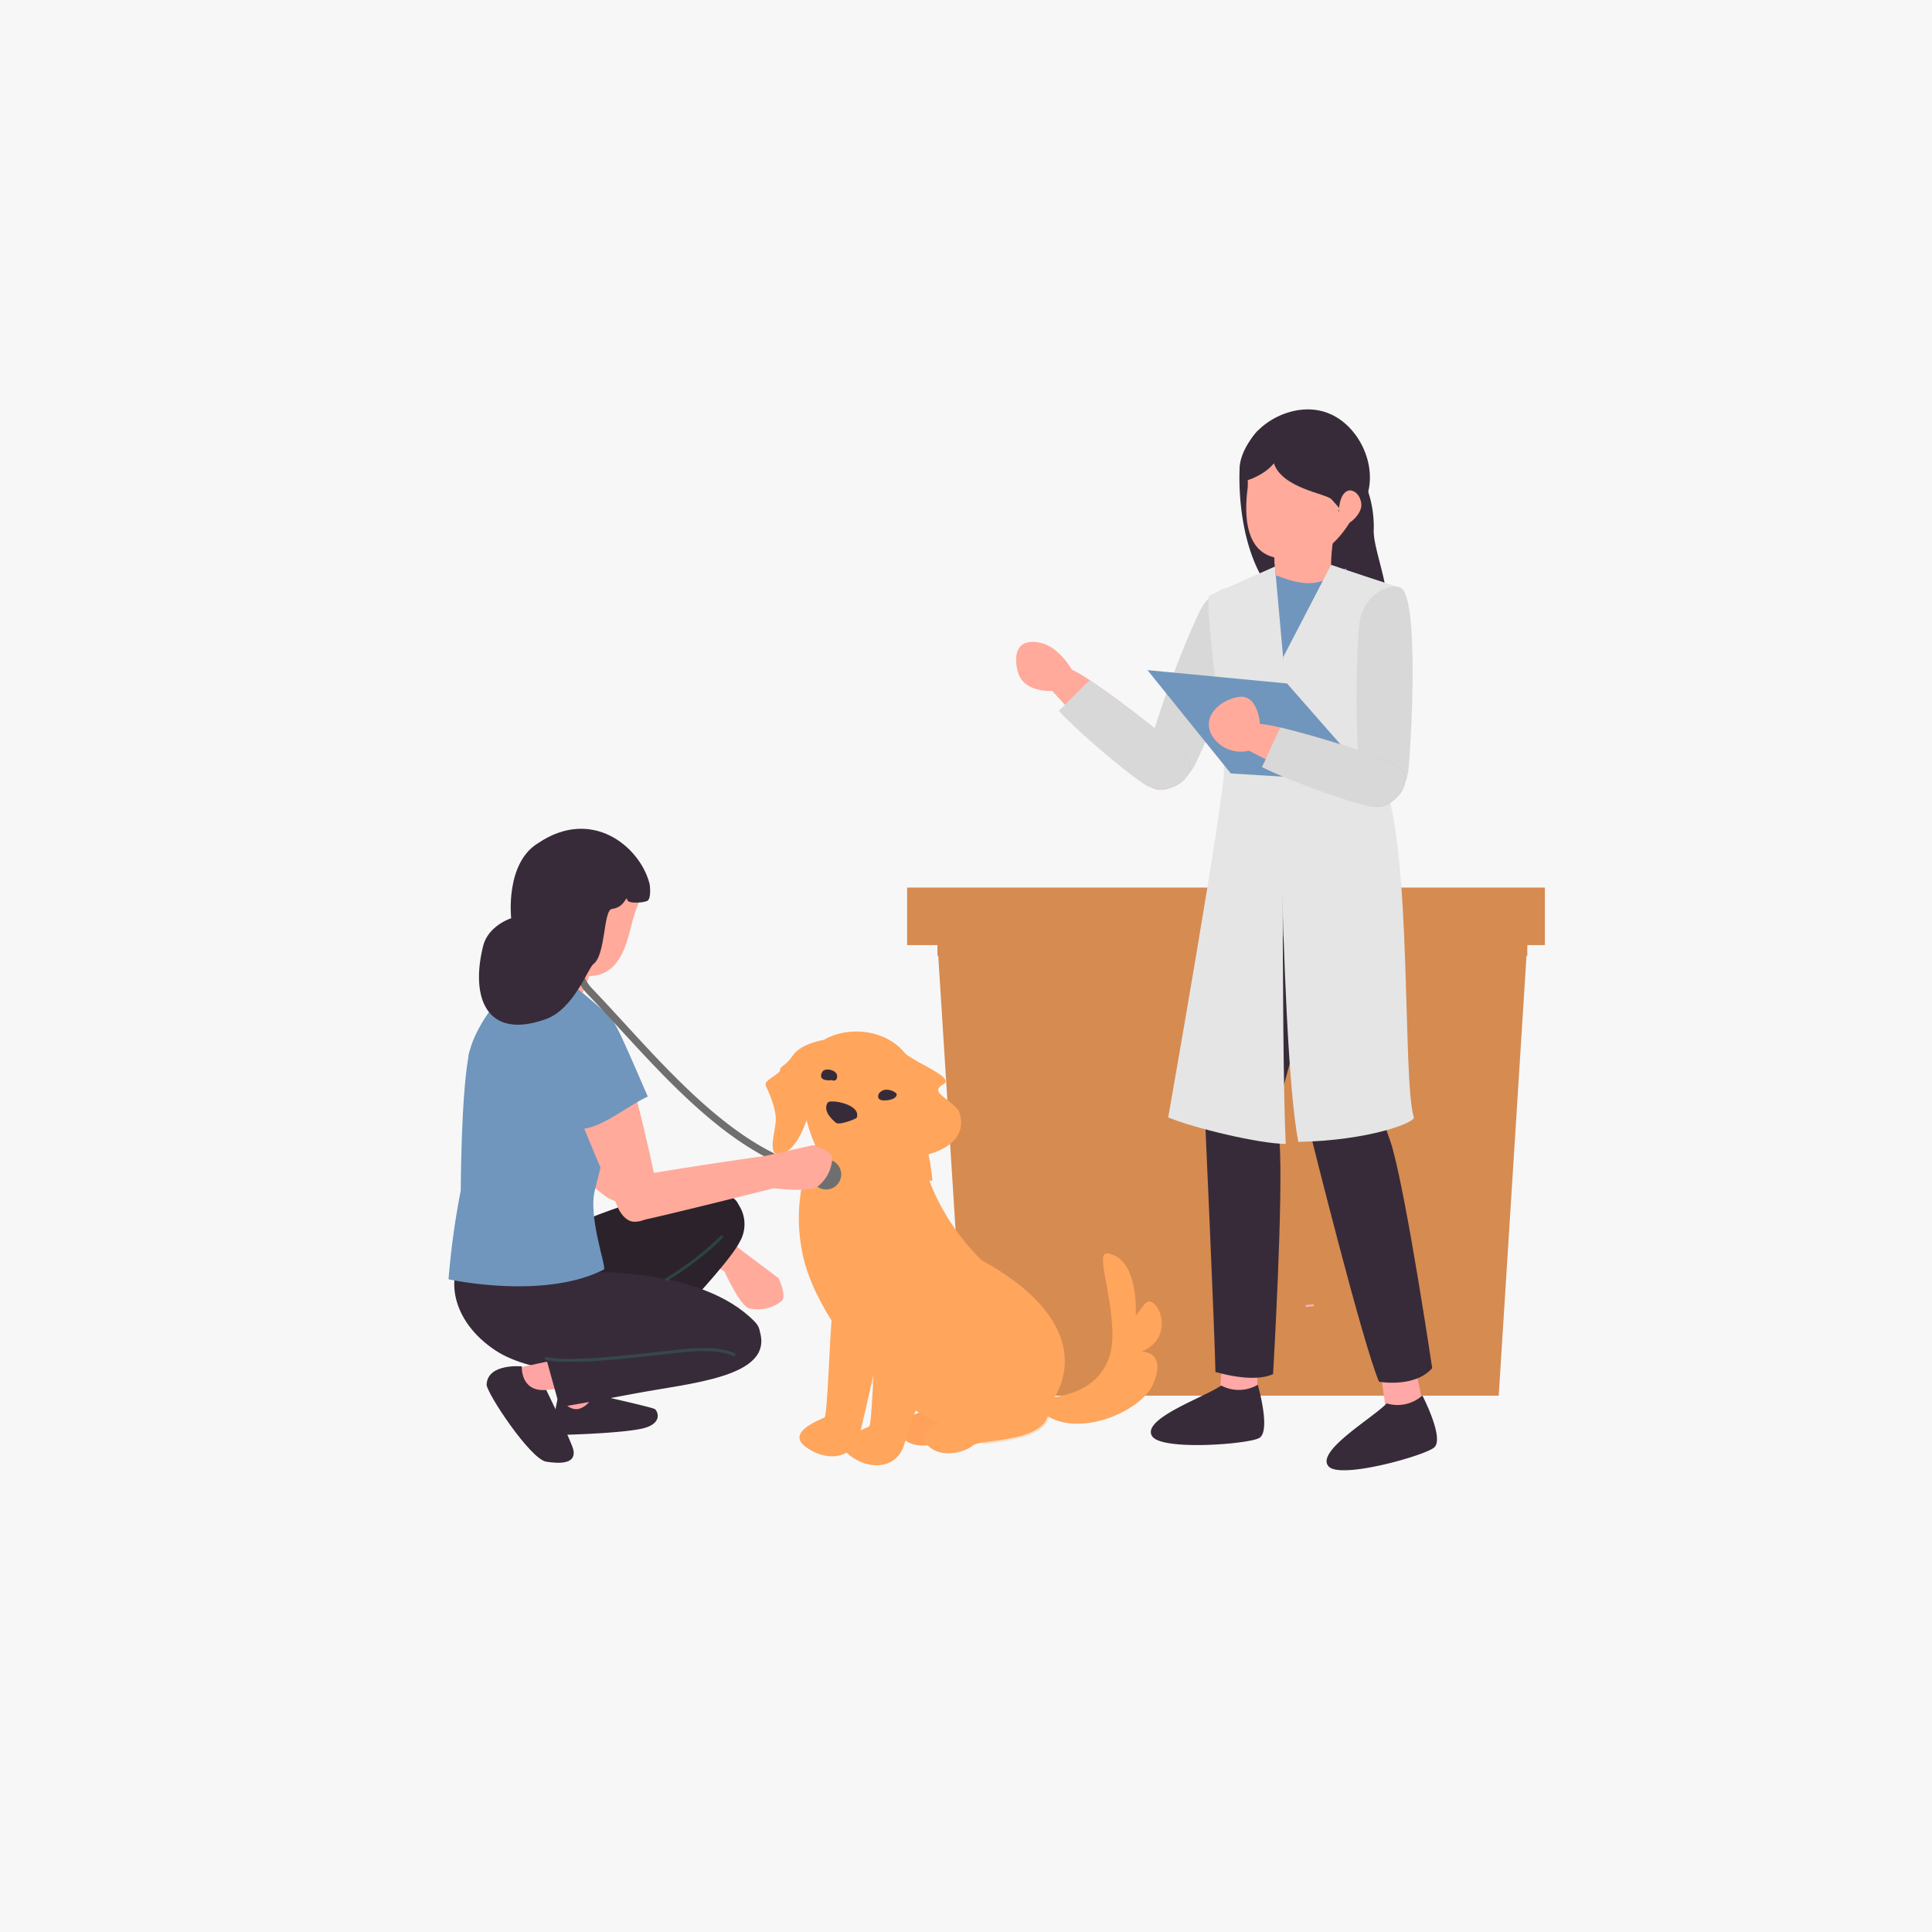 <svg xmlns="http://www.w3.org/2000/svg" xmlns:xlink="http://www.w3.org/1999/xlink" width="269" height="269" viewBox="0 0 269 269"><defs><clipPath id="a"><rect width="172.708" height="155.203" fill="none"/></clipPath><clipPath id="d"><rect width="82.135" height="4.005" fill="none"/></clipPath><clipPath id="f"><rect width="6.054" height="14.526" fill="none"/></clipPath><clipPath id="g"><rect width="9.612" height="8.173" fill="none"/></clipPath><clipPath id="h"><rect width="8.255" height="9.097" fill="none"/></clipPath><clipPath id="i"><rect width="4.259" height="13.895" fill="none"/></clipPath><clipPath id="j"><rect width="0.989" height="13.554" fill="none"/></clipPath><clipPath id="k"><rect width="9.635" height="13.317" fill="none"/></clipPath><clipPath id="l"><rect width="8.216" height="13.613" fill="none"/></clipPath><clipPath id="m"><rect width="7.151" height="2.094" fill="none"/></clipPath><clipPath id="n"><rect width="7.915" height="6.092" fill="none"/></clipPath><clipPath id="o"><rect width="3.054" height="4.728" fill="none"/></clipPath><clipPath id="p"><rect width="26.485" height="1.87" fill="none"/></clipPath><clipPath id="q"><rect width="8.002" height="6.248" fill="none"/></clipPath></defs><g transform="translate(-480 -1806)"><rect width="269" height="269" transform="translate(480 1806)" fill="#f7f7f7"/><g transform="translate(528 1863)"><g clip-path="url(#a)"><path d="M104.656,153.665h74.17l3.983-63.053H100.673Z" transform="translate(-18.153 -16.339)" fill="#d68b51"/><g clip-path="url(#a)"><g transform="translate(82.52 72.058)" style="mix-blend-mode:multiply;isolation:isolate"><g clip-path="url(#d)"><rect width="82.135" height="4.005" transform="translate(0 0)" fill="#d68b51"/></g></g></g><rect width="88.8" height="8.01" transform="translate(78.3 66.579)" fill="#d68b51"/><g clip-path="url(#a)"><path d="M150.634,30.625c-1.309-1.063-5.1-.72-6.9,2.534s-9.093,21.767-7.73,24.1,5.248,1,7-2.6c1.612-3.323,9.917-22.183,7.639-24.034" transform="translate(-24.493 -5.425)" fill="#d8d8d8"/><path d="M137.752,55.579c-1.787-2.417-14.014-11.594-15.935-12.19,0,0-1.755-3.16-4.3-3.751s-4,.553-3.3,3.788,4.843,2.891,4.843,2.891S130.4,58.784,132.525,59.631c3.491,1.393,6.946-1.725,5.226-4.052" transform="translate(-20.564 -7.121)" fill="#ffaa9b"/><path d="M139.057,56.756c-1.4-1.891-9.187-7.921-13.43-10.74-1.248,1.08-3.19,3.2-4.344,4.252,3.167,3.421,10.911,9.885,12.548,10.539,3.491,1.393,6.946-1.725,5.226-4.052" transform="translate(-21.87 -8.298)" fill="#d8d8d8"/><path d="M169.482,12.093a15.565,15.565,0,0,1,1.188,6.58c-.024,3.639,4.457,12.383-.526,13.1-19.685,2.834-18.166-21.513-18.131-21.979s17.469,2.3,17.469,2.3" transform="translate(-27.404 -1.757)" fill="#372b39"/><path d="M147.435,157.146s-.409,6.021-.52,7.47-8.133,5.912-8.176,6.262c-.125,1.029,12.134-1.246,12.914-1.469s.279-12.263.279-12.263Z" transform="translate(-25.017 -28.337)" fill="#ffa8a7"/><path d="M174.191,159.75s.866,5.971,1.061,7.412-6.709,7.489-6.677,7.84c.1,1.033,11.6-3.767,12.317-4.149s-2.306-12.048-2.306-12.048Z" transform="translate(-30.397 -28.636)" fill="#ffa8a7"/><path d="M148.764,75.373l-2.68,35.447s1.421,31.422,1.486,36.2c0,0,5.224,1.634,8.027.3,0,0,1.464-24.811.892-32.421-.076-1.013-.52-3.849-.52-3.849s8.335-28.317,7.507-35.67c-.412-3.655-9.9-4.985-14.712,0" transform="translate(-26.342 -13.004)" fill="#372b39"/><g transform="translate(127.137 70.837)" opacity="0.5" style="mix-blend-mode:multiply;isolation:isolate"><g clip-path="url(#f)"><path d="M155.106,86.42l3.567,2.6,2.486,11.925s-.033-11.321-2.017-13.826c0,0-2.847.229-4.036-.7" transform="translate(-155.106 -86.42)" fill="#1da093"/></g></g><path d="M158.954,78.965l4.166,35.371s7.284,29.306,9.553,34.52c0,0,4.959.9,7.4-1.892,0,0-3.5-23.507-5.589-30.845-.279-.977-1.285-3.666-1.285-3.666s3.706-31.712.762-35.428c-2.284-2.883-11.3-3.912-15,1.94" transform="translate(-28.663 -13.472)" fill="#372b39"/><path d="M175.142,168.608c-1.852,1.984-10.022,6.708-8.063,8.79,1.675,1.778,13.307-1.5,14.668-2.645,1.491-1.248-1.633-7.247-1.633-7.247a5.2,5.2,0,0,1-4.972,1.1" transform="translate(-30.073 -30.205)" fill="#372b39"/><path d="M146.725,165.786c-2.2,1.583-11.141,4.619-9.626,7.044,1.293,2.071,13.344,1.127,14.9.275,1.706-.933-.184-7.426-.184-7.426a5.2,5.2,0,0,1-5.092.108" transform="translate(-24.691 -29.875)" fill="#372b39"/><path d="M164.463,152.008l.031.248-1.111.166c0-.012-.021-.126-.037-.291Z" transform="translate(-29.555 -27.423)" fill="#f5b5b6"/><path d="M166.846,16.724s-1.952,8.178-.689,10.409-7.032,12.733-7.032,12.733L158.072,26.98l-.583-7.828Z" transform="translate(-28.398 -3.016)" fill="#ffaa9b"/><path d="M167.146,26.992c.3,2.991,3.292,41.128,3.292,41.128H153.611L157.3,27.944c5.153,2.074,6.611.989,9.848-.952" transform="translate(-27.699 -4.867)" fill="#7096bd"/><path d="M155.877,39.33,154.74,26.692l-9.209,4.083c-.446,3.011,2.116,20.083,2.116,24.321s-7.771,48.3-7.771,48.3c3.46,1.458,12.748,3.693,16.367,3.686-.657-12.729-.367-67.748-.367-67.748" transform="translate(-25.223 -4.813)" fill="#e5e5e5"/><path d="M177.491,103.342c-1.616-5.225-.2-36.509-4.152-46.712-1.308-3.376,2.571-27.107,2.2-27.107s-9.568-3.112-9.568-3.112l-6.68,12.868c-.376,5.393-.663,13.9-.346,25.667.436,16.171,1.045,34.375,2.457,41.8,9.806-.161,16.308-2.7,16.089-3.409" transform="translate(-28.636 -4.763)" fill="#e5e5e5"/><path d="M177.894,30.186c-1.6-.54-5.028,1.1-5.585,4.784s-.929,23.572,1.161,25.28,5.269-.891,5.65-4.875c.352-3.677,1.554-24.249-1.226-25.189" transform="translate(-30.992 -5.425)" fill="#d8d8d8"/><g transform="translate(129.091 13.707)" style="mix-blend-mode:multiply;isolation:isolate"><g clip-path="url(#g)"><path d="M157.917,24.9l-.427-5.529,9.356-2.642c.681-.079-.062,2.021-1.517,4.407-2.776,2.445-3.474,3.613-7.412,3.763" transform="translate(-157.489 -16.722)" fill="#ffaa9b"/></g></g><path d="M153.679,6.8c-.661,1.767-.207,3.264-.363,4.5-.549,4.323.023,8.394,3.331,9.442,6.789,2.15,10.61-3.386,12.421-7.774a8.347,8.347,0,0,0-4.185-11.026,8.89,8.89,0,0,0-11.2,4.861" transform="translate(-27.613 -0.248)" fill="#ffaa9b"/><path d="M165.046.717c4.039,1.89,6.577,7.459,4.766,11.847-.247.6-2.512,2.3-2.91,2.893-2.454-3.351,1.265.524-1.847-2.941-.711-.791-6.9-1.516-8.034-5.049-.436-1.361-2.633-.008-3.289-.917-1.861-2.576,5.362-8.617,11.312-5.833" transform="translate(-27.667 0)" fill="#372b39"/><path d="M170.035,13.81c.616-.222,1.7.339,1.869,1.844s-2.343,3.68-3.18,2.733.065-1.211.056-1.618c-.014-.673.174-2.568,1.255-2.959" transform="translate(-30.36 -2.482)" fill="#ffaa9b"/><path d="M155.786,46.152l-19.429-1.86,11.6,14.385,19.9,1.227Z" transform="translate(-24.588 -7.987)" fill="#7096bd"/><path d="M173.092,58.483c-2.518-1.642-17.179-5.977-19.186-5.866,0,0-.284-4.124-2.874-3.79s-5.489,2.787-3.7,5.575a4.7,4.7,0,0,0,5.018,1.921s14.98,7.727,17.262,7.78c3.757.088,5.907-4.039,3.484-5.62" transform="translate(-26.467 -8.801)" fill="#ffaa9b"/><path d="M174.719,59.428c-1.97-1.284-11.373-4.218-16.334-5.38-.792,1.447-1.874,4.108-2.587,5.5,4.161,2.1,13.673,5.458,15.436,5.5,3.757.088,5.907-4.039,3.484-5.62" transform="translate(-28.094 -9.746)" fill="#d8d8d8"/><path d="M154.53,3.637s-3.716,3.8-2.133,7.112c-.009,0,4.3-1.03,5.184-4.075.366-1.257-3.052-3.036-3.052-3.036" transform="translate(-27.41 -0.656)" fill="#372b39"/><path d="M103.638,154.693c-.346.173-2.768,4.325-.779,7.266s.781,3.546,0,3.806-10.785,2.335-8.68,4.93,5.824,1.124,6.689.346,8.671-.433,10.207-3.633c1.347-2.807-.26-9.688-.26-9.688" transform="translate(-16.93 -27.894)" fill="#ffa15a"/><path d="M81.387,147.788a12.046,12.046,0,0,1,.389,5c-.325,3.049-.649,13.947-1.038,14.207s-5.449,2.011-2.66,4.087c3,2.232,6.616,1.621,7.525-1.557,0,0,4.007-16.956,4.072-19.616" transform="translate(-13.928 -26.649)" fill="#ffa55c"/><path d="M118.688,163.479s9.748.1,9.453-9.138c-.2-6.1-2.393-11.217-.649-10.964,4.476.649,3.893,8.888,3.893,8.888s-.339.12,1.219-1.826,4.749,4.486-.441,6.626c0,0,3.577-.219,1.687,4.411-1.689,4.138-11.662,8.194-15.991,3.524Z" transform="translate(-21.252 -25.852)" fill="#ffa55c"/><path d="M108.544,160.455c4.688-1.844,12.261-12.909-5.894-22.9,0,0-9.87-8.826-8.832-21.412S80.455,103.693,78.379,109.4s1.038,12.066,1.038,12.066a24.025,24.025,0,0,0-1.751,15.18c1.751,8.822,12.111,21.252,19.394,23.623,4.154,1.352,8.885,1.207,11.485.184" transform="translate(-13.916 -19.057)" fill="#ffa55c"/><g transform="translate(71.7 94.611)" opacity="0.3" style="mix-blend-mode:multiply;isolation:isolate"><g clip-path="url(#h)"><path d="M95.725,120.444c.006-.082.012-4.254-.06-5.021-.917,7.043-5.007,7.65-8.192,9.1,3.78-1.114,5.278-.958,8.252-4.076" transform="translate(-87.473 -115.424)" fill="#ffa55c"/></g></g><path d="M108,156.016c-.346.173-2.768,4.325-.779,7.266s.781,3.547,0,3.806-10.785,2.335-8.68,4.93,5.824,1.124,6.689.346,8.671-.433,10.207-3.633c1.347-2.807-.26-9.688-.26-9.688" transform="translate(-17.717 -28.133)" fill="#ffa55c"/><path d="M88.971,149.315a12.063,12.063,0,0,1,.389,5c-.325,3.049-.649,13.947-1.038,14.207s-5.449,2.011-2.66,4.087c3,2.232,6.616,1.621,7.525-1.557,0,0,5.384-15.569,5.449-18.228" transform="translate(-15.296 -26.924)" fill="#ffa55c"/><g transform="translate(79.286 125.689)" opacity="0.3" style="mix-blend-mode:multiply;isolation:isolate"><g clip-path="url(#i)"><path d="M96.978,167.324a.25.25,0,0,1-.237-.329c2.443-7.38,3.805-12.144,3.837-13.413a.25.25,0,0,1,.5.012c-.042,1.688-2.123,8.3-3.862,13.558A.25.25,0,0,1,96.978,167.324Z" transform="translate(-96.773 -153.384)" fill="#ffa55c"/></g></g><g transform="translate(73.364 122.186)" opacity="0.3" style="mix-blend-mode:multiply;isolation:isolate"><g clip-path="url(#j)"><path d="M89.753,162.709h-.014a.25.25,0,0,1-.236-.263c.035-.642.069-1.3.1-1.95.135-2.567.263-4.993.392-6.212a11.969,11.969,0,0,0-.376-4.883.25.25,0,0,1,.47-.172,12.214,12.214,0,0,1,.4,5.108c-.128,1.206-.256,3.625-.39,6.185-.034.652-.069,1.309-.1,1.951A.25.25,0,0,1,89.753,162.709Z" transform="translate(-89.548 -149.11)" fill="#ffa55c"/></g></g><g transform="translate(88.828 130.706)" opacity="0.3" style="mix-blend-mode:multiply;isolation:isolate"><g clip-path="url(#k)"><path d="M108.619,172.867a.25.25,0,0,1-.037-.5c.309-.047.651-.093,1.013-.143,2.589-.352,6.5-.883,7.487-2.938,1.293-2.7-.261-9.455-.277-9.523a.25.25,0,0,1,.487-.114c.066.284,1.61,7,.241,9.853-.493,1.028-1.6,1.8-3.373,2.349a28.438,28.438,0,0,1-4.5.869c-.36.049-.7.1-1,.141Z" transform="translate(-108.414 -159.504)" fill="#ffa55c"/></g></g><g transform="translate(82.576 127.678)" opacity="0.3" style="mix-blend-mode:multiply;isolation:isolate"><g clip-path="url(#l)"><path d="M100.991,169.469a.25.25,0,0,1-.106-.476,36.775,36.775,0,0,1,6.091-1.97c.32-.08.572-.144.66-.173a1.209,1.209,0,0,0,.86-.675c.191-.562-.151-1.514-.989-2.754a5.778,5.778,0,0,1-.56-4.73,6.5,6.5,0,0,1,1.434-2.9.25.25,0,0,1,.238.439,7.079,7.079,0,0,0-1.175,2.537,5.319,5.319,0,0,0,.478,4.373c.956,1.413,1.3,2.458,1.049,3.195a1.668,1.668,0,0,1-1.175.988c-.106.035-.34.094-.7.184a36.36,36.36,0,0,0-6,1.937A.249.249,0,0,1,100.991,169.469Z" transform="translate(-100.787 -155.811)" fill="#ffa55c"/></g></g><path d="M79.627,107.084s-3.184.494-4.309,2.138S73.5,110.692,73.5,111.3s-2.336,1.384-1.989,2.162,1.557,3.286,1.384,5.1-1.384,5.363,1.211,4.239,4.379-7.3,5.52-15.717" transform="translate(-12.889 -19.309)" fill="#ffa55c"/><path d="M93.97,108.161s1.969,4.152,1.255,7.785-1.8,11.557,3.543,10.935a29.818,29.818,0,0,0-.559-3.671s6.033-1.3,4.216-6.1c-1.557-1.87-4.087-2.53-2.141-3.633s-5.494-3.44-6.315-5.321" transform="translate(-16.945 -19.504)" fill="#ffa55c"/><g transform="translate(65.778 100.606)" opacity="0.3" style="mix-blend-mode:multiply;isolation:isolate"><g clip-path="url(#m)"><path d="M85.355,124.922a2.475,2.475,0,0,1-.862-.151,2.908,2.908,0,0,1-1.52-1.427,2.5,2.5,0,0,1-1.878.321,1.669,1.669,0,0,1-.783-.444.25.25,0,0,1,.372-.335c.036.039.8.825,2.268-.111a.25.25,0,0,1,.37.127,2.548,2.548,0,0,0,1.348,1.4,2.9,2.9,0,0,0,2.445-.441.25.25,0,1,1,.25.433A4.076,4.076,0,0,1,85.355,124.922Z" transform="translate(-80.294 -122.783)" fill="#ffa55c"/></g></g><path d="M90.7,116.112s-.53,1.006.9.94,1.686-.68,1.557-.94-1.665-1.1-2.454,0" transform="translate(-16.339 -20.838)" fill="#372b39"/><path d="M82,117.705c.318-.49,4.735.227,4.022,2.141-.162.162-2.433,1.07-2.887.681s-1.914-1.622-1.135-2.822" transform="translate(-14.745 -21.198)" fill="#372b39"/><path d="M82.392,113.614s.724.339.757-.536-1.642-1.237-2.034-.662-.376,1.361,1.278,1.2" transform="translate(-14.588 -20.221)" fill="#372b39"/><path d="M60.872,143.063s2.016,4.534,3.363,5.1a5.332,5.332,0,0,0,4.6-1.039c.685-.782-.453-3.163-.453-3.163l-5.4-4.047s-14.335-12.508-15.4-12.357c-2.149.3-4.365,3.509-2.8,4.88s16.1,10.623,16.1,10.623" transform="translate(-7.979 -23.001)" fill="#ffaa9b"/><path d="M22.31,108.353s3.09-4.126,6.629-1.228,15.98,17.649,16.169,18.578-.962,6.036-5.29,2.681c-4.074-3.158-15.462-12.907-16.4-14.128-1.54-2-2.209-4.8-1.1-5.9" transform="translate(-3.924 -19.131)" fill="#ffaa9b"/><path d="M21.448,107.873c-.989,1.207-.26,4.489,1.473,6.325A62.475,62.475,0,0,0,30.79,121c2.358-1.516,4.211-5.954,5.941-8.067-3.029-2.479-6.887-5.715-8.555-6.822-3.811-2.529-6.728,1.758-6.728,1.758" transform="translate(-3.787 -18.991)" fill="#7096bd"/><path d="M59.948,133.583a4.884,4.884,0,0,1,1.1,6.321c-2.023,4.046-18.207,20.314-18.207,20.314a15.331,15.331,0,0,1-9.035-6.366S48.411,138.56,48.655,138.3c2.989-3.189,7.847-7.548,11.293-4.716" transform="translate(-6.095 -23.923)" fill="#2b222b"/><path d="M21.921,145.354c.943-2.853,29.488-16.723,35.769-11.8,7,4.045-23.349,20.931-30.007,21.235-4.589.209-7.842-3.139-5.762-9.435" transform="translate(-3.837 -23.893)" fill="#2b222b"/><path d="M39.262,159.7l-2.93,6.311a14.825,14.825,0,0,0-.323,1.486c-.141,1.911,3.74,1.286,3.74,1.286l3.714-8.331Z" transform="translate(-6.492 -28.797)" fill="#ffa4a4"/><path d="M36.169,167.5c.207.139,1.166,2.128,2.785,1.83a2.749,2.749,0,0,0,1.993-2.072s8.278,1.836,8.641,2.1,1.09,1.819-1.288,2.578-10.988.991-10.988.991-1.794.165-1.794-1.453a18.968,18.968,0,0,1,.65-3.977" transform="translate(-6.405 -30.161)" fill="#372b39"/><path d="M36.95,145.875s16.01-.787,23.458,6.856c5.875,5.956-25.79,10.816-36.045,4.046-6.5-4.291-6.674-10.6-4.538-12.826,3.484-3.625,17.125,1.925,17.125,1.925" transform="translate(-3.355 -25.736)" fill="#372b39"/><path d="M38.367,97.493c.044-.2,4.2-11.138,4.2-11.138l-7.425-2.5L31.274,94.806Z" transform="translate(-5.639 -15.121)" fill="#ffaa9b"/><g transform="translate(27.699 74.207)" style="mix-blend-mode:multiply;isolation:isolate"><g clip-path="url(#n)"><path d="M37.244,90.532l-3.452,2c1.422,2.68,3.432,3.485,5.8,4.1.728-1.866,2.118-5.977,2.118-5.977Z" transform="translate(-33.792 -90.532)" fill="#ffaa9b"/></g></g><path d="M17.624,138.579s13.253,2.928,21.637-1.362c.42-.215-2.207-7.264-1.264-11.013,1.93-7.676,4.689-18.608,2.26-24.064,0,0-4.967-4.484-5.8-4.766a9.281,9.281,0,0,0-6.9.207c-3.207,1.23-6.214,6.277-6.935,9.031-1.242,4.749-1.289,19.593-1.289,19.593a110.976,110.976,0,0,0-1.707,12.376" transform="translate(-3.178 -17.458)" fill="#7096bd"/><path d="M46.291,80.351c.106,1.607-.254,1.571-.8,3.443-.794,2.724-1.411,7.693-5.647,8.149-7.166.772-10.244-5.307-10.548-9.921s4.576-9.248,8.8-9.526,7.894,3.239,8.2,7.854" transform="translate(-5.28 -13.07)" fill="#ffaa9b"/><g transform="translate(32.456 66.043)" style="mix-blend-mode:multiply;isolation:isolate"><g clip-path="url(#o)"><path d="M42.529,82.134s-.206-2.006-1.936-1.472c-.757.234-1.119,1.288-.959,2.268.2,1.26,1.14,2.466,1.827,2.364,1.076-.159,1.393-2.317,1.068-3.16" transform="translate(-39.597 -80.572)" fill="#ffa4a4"/></g></g><path d="M27.812,162.648c1.7-.129,5.853-1.343,9.375-1.711l.38,4.126-7.391.789s-3.852-3.091-2.363-3.2" transform="translate(-4.953 -29.02)" fill="#ffa4a4"/><path d="M29,162.55s-.234,3.588,3.4,3.285c0,0,3.625,7.385,3.793,8.4s-.2,2.15-3.793,1.588c-2.221-.347-8.346-9.629-8.3-10.741.13-2.994,4.9-2.529,4.9-2.529" transform="translate(-4.346 -29.306)" fill="#372b39"/><path d="M33.8,158.572l2.227,8.021s4.062-.684,10.235-1.859c8.031-1.53,19.639-2.287,17.6-8.762-2.182-6.952-30.066,2.6-30.066,2.6" transform="translate(-6.095 -27.668)" fill="#372b39"/><g transform="translate(27.88 130.721)" opacity="0.36" style="mix-blend-mode:multiply;isolation:isolate"><g clip-path="url(#p)"><path d="M37.476,161.425a15.621,15.621,0,0,1-3.3-.267.212.212,0,1,1,.1-.414c2.957.686,10.368-.145,15.779-.751,1.6-.179,2.984-.334,4.024-.424,4.568-.395,6.322.618,6.395.661a.212.212,0,0,1-.218.365c-.03-.017-1.752-.982-6.14-.6-1.036.09-2.416.244-4.014.423C46.13,160.86,41.088,161.425,37.476,161.425Z" transform="translate(-34.052 -159.516)" fill="#357a75"/></g></g><g transform="translate(44.671 115.047)" opacity="0.36" style="mix-blend-mode:multiply;isolation:isolate"><g clip-path="url(#q)"><path d="M54.711,146.681a.213.213,0,0,1-.105-.4,42.558,42.558,0,0,0,7.611-5.867.212.212,0,1,1,.3.3,43.006,43.006,0,0,1-7.7,5.932A.212.212,0,0,1,54.711,146.681Z" transform="translate(-54.537 -140.394)" fill="#357a75"/></g></g><path d="M37.9,103.376s4.631-2.265,6.46,1.928,6.18,22.993,5.925,23.906-3.608,4.934-5.931-.025c-2.187-4.667-7.881-18.535-8.162-20.051-.459-2.483.222-5.28,1.707-5.758" transform="translate(-6.5 -18.531)" fill="#ffaa9b"/><path d="M37.3,102.569c-1.43.624-2.277,3.877-1.571,6.3a62.47,62.47,0,0,0,3.9,9.644c2.789-.275,6.462-3.38,8.965-4.473-1.567-3.586-3.526-8.225-4.506-9.971-2.239-3.989-6.79-1.5-6.79-1.5" transform="translate(-6.397 -18.357)" fill="#7096bd"/><path d="M42.93,82.028c-.185-.619-.421-1.963-2.152-1.43s-.352,4.812.868,4.632c1.076-.158,1.541-2.337,1.284-3.2" transform="translate(-7.206 -14.511)" fill="#ffaa9b"/><path d="M83.406,129.49a2.095,2.095,0,1,1-2.094-2.094,2.094,2.094,0,0,1,2.094,2.094" transform="translate(-14.284 -22.972)" fill="#6f6f6f"/><path d="M75.687,122.179l-.039,0c-5.328-.414-10.719-2.834-16.479-7.4-5.009-3.968-9.524-8.89-13.891-13.65-1.572-1.714-3.058-3.333-4.528-4.865A6.671,6.671,0,0,1,39.028,91.2a13.581,13.581,0,0,1,2.242-6.434l-.6-1.151a.5.5,0,0,1,.886-.464l.737,1.407a.5.5,0,0,1-.023.5,12.786,12.786,0,0,0-2.24,6.183,5.7,5.7,0,0,0,1.444,4.332c1.478,1.54,2.967,3.163,4.543,4.881,8.528,9.3,18.194,19.831,29.711,20.726a.5.5,0,0,1-.038,1Z" transform="translate(-7.126 -15.035)" fill="#6f6f6f"/><path d="M43.449,81.14c-.125-.8-.282,1.046-2.119,1.257-1.246.143-.845,6.422-2.615,7.7-.714.516-2.682,6.253-6.628,7.657-8.354,2.973-10.484-3.152-8.7-10.214.717-2.836,3.9-3.848,3.9-3.848-.017-.067-.844-7.622,3.71-10.426,7.459-5.078,14.148.375,15.531,5.541.106.4.259,2.094-.247,2.443-.433.3-2.739.47-2.83-.113" transform="translate(-4.112 -12.847)" fill="#372b39"/><path d="M67.972,130.987s4.672.541,5.978-.115a5.332,5.332,0,0,0,2.2-4.171c-.149-1.029-2.7-1.71-2.7-1.71l-6.586,1.48s-19.391,2.743-20.254,3.391c-1.894,1.422.043,6.058,2.1,5.76s19.262-4.634,19.262-4.634" transform="translate(-8.265 -22.538)" fill="#ffaa9b"/></g></g></g></g></svg>